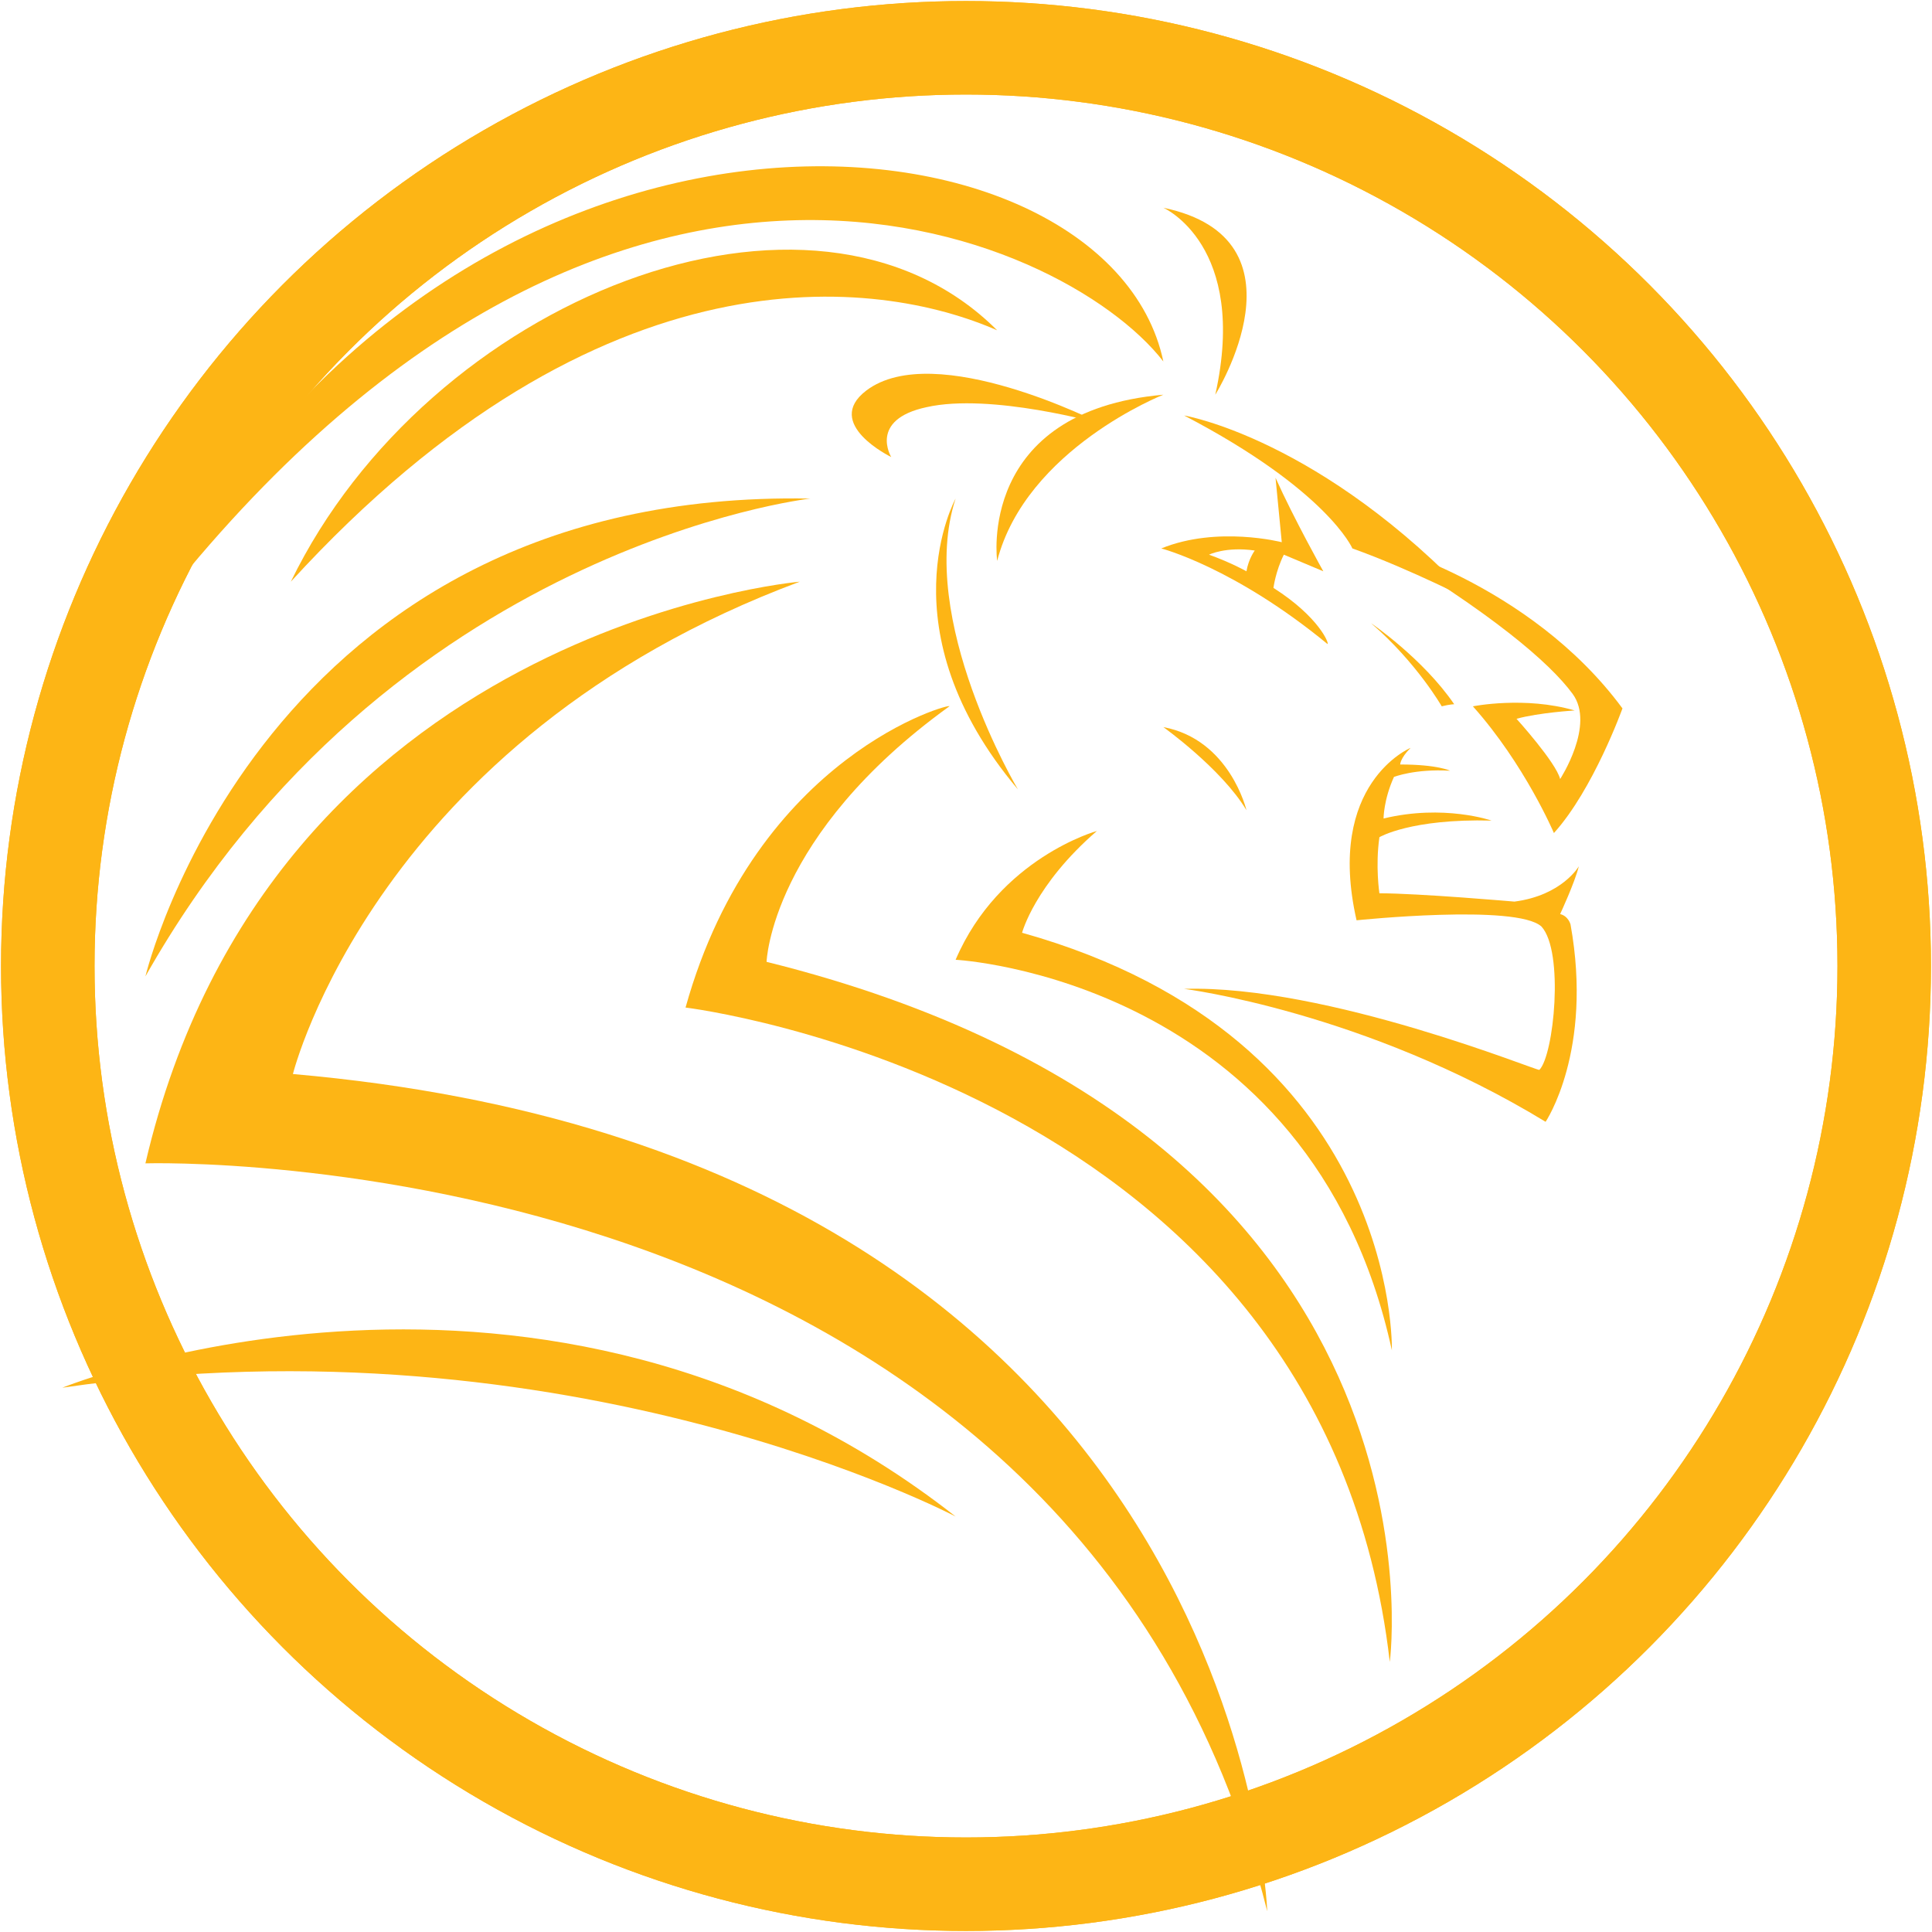 <?xml version="1.0" encoding="utf-8"?>
<!-- Generator: Adobe Illustrator 25.0.0, SVG Export Plug-In . SVG Version: 6.00 Build 0)  -->
<svg version="1.1" id="Layer_1" xmlns="http://www.w3.org/2000/svg" xmlns:xlink="http://www.w3.org/1999/xlink" x="0px" y="0px"
	 viewBox="0 0 93 93" style="enable-background:new 0 0 93 93;" xml:space="preserve">
<style type="text/css">
	.st0{fill:none;stroke:#FDB515;stroke-width:4.5;}
	.st1{fill-rule:evenodd;clip-rule:evenodd;fill:#FDB515;}
</style>
<g id="Page-1">
	<g id="Core-Value-Button---F">
		<g id="circleButton_x2F_locationMark-Copy">
			<g>
				<circle id="Oval" class="st0" cx="46.5" cy="46.5" r="44.2"/>
			</g>
		</g>
		<g id="circleButton_x2F_locationMark-Copy_1_">
			<g>
				<circle id="Oval_1_" class="st0" cx="46.5" cy="46.5" r="44.2"/>
			</g>
		</g>
		<g id="Group-38" transform="translate(3, 8)">
			<path id="Fill-12" class="st1" d="M35.5,20c0,0-25.5,2.2-31.5,28c0,0,44.6-1.4,54,36c0,0-1.2-36.3-46.9-40.3
				C11.1,43.7,15.1,27.6,35.5,20"/>
			<path id="Fill-1" class="st1" d="M4,22C18.6-6.5,50.3-3.4,53,9.4C48.2,3.2,26-6.7,4,22"/>
			<path id="Fill-4" class="st1" d="M45,7.9C36.1-1,17.6,6.4,11,20C26,3.6,39.3,5.4,45,7.9"/>
			<path id="Fill-6" class="st1" d="M50,12.4c0,0-8-4.1-11.3-1.6c-2.1,1.6,1.2,3.2,1.2,3.2s-1.1-1.8,1.7-2.4
				C44.7,10.9,50,12.4,50,12.4"/>
			<path id="Fill-8" class="st1" d="M43,16c0,0-3.5,6.3,3,14C46,30,41.1,21.8,43,16"/>
			<path id="Fill-10" class="st1" d="M36,16C9.6,15.5,4,39,4,39C15.7,18.3,36,16,36,16"/>
			<path id="Fill-15" class="st1" d="M43,65C23.1,49.4,0,58.8,0,58.8C24.4,55.2,43,65,43,65"/>
			<path id="Fill-17" class="st1" d="M42.7,26c0.2-0.2-9.3,2.3-12.7,14.5c0,0,30.7,3.7,33.9,31.5c0,0,3.4-25.4-30-33.7
				C33.9,38.3,34.1,32.2,42.7,26"/>
			<path id="Fill-19" class="st1" d="M49.8,32c0,0-4.7,1.3-6.8,6.2c0,0,17.1,0.9,21,18.8c0,0,0.4-15-17.8-20.1
				C46.2,36.9,46.8,34.6,49.8,32"/>
			<path id="Fill-21" class="st1" d="M53,11c-9,0.8-8,8-8,8C46.4,13.6,53,11,53,11"/>
			<path id="Fill-23" class="st1" d="M53,2c0,0,4.1,1.8,2.5,9C55.5,11,60.2,3.5,53,2"/>
			<path id="Fill-25" class="st1" d="M62.1,18.4c2.8,1,5.9,2.6,5.9,2.6c-7.4-7.9-14-9-14-9C60.9,15.6,62.1,18.4,62.1,18.4"/>
			<path id="Fill-27" class="st1" d="M72.7,25.4c1.1,1.5-0.6,4.1-0.6,4.1c-0.2-0.8-2.1-2.9-2.1-2.9c1.1-0.3,2.8-0.4,2.8-0.4
				c-2.4-0.7-4.9-0.2-4.9-0.2c2.5,2.8,3.9,6.1,3.9,6.1c1.9-2.1,3.3-6,3.3-6c-4.5-6.1-12-8-12-8C68.8,21.5,71.6,23.9,72.7,25.4"/>
			<path id="Fill-30" class="st1" d="M67,25.9c-1.5-2.2-4-3.9-4-3.9c2.2,1.9,3.4,4,3.4,4C66.8,25.9,67,25.9,67,25.9"/>
			<path id="Fill-32" class="st1" d="M57,19.5c0,0-0.7-0.4-1.8-0.8c0,0,0.8-0.4,2.2-0.2C57.4,18.5,57.1,18.9,57,19.5 M58.3,20.3
				c0,0,0.1-0.8,0.5-1.6l1.9,0.8c0,0-1.4-2.5-2.3-4.5l0.3,3.1c0,0-3.1-0.8-5.8,0.3c0,0,3.5,0.9,8,4.6C61,23,60.5,21.7,58.3,20.3"/>
			<path id="Fill-34" class="st1" d="M53,27c0,0,2.8,2,4,4C57,31,56.2,27.6,53,27"/>
			<path id="Fill-36" class="st1" d="M54,39.6c0,0,8.7,1.1,17.4,6.4c0,0,2.3-3.4,1.2-9.5c0,0-0.1-0.4-0.5-0.5c0,0,0.7-1.5,0.9-2.3
				c0,0-0.8,1.4-3.1,1.7c0,0-4.6-0.4-6.5-0.4c0,0-0.2-1.3,0-2.7c0,0,1.5-0.9,5.4-0.8c0,0-2.3-0.8-5.2-0.1c0,0,0-0.9,0.5-2
				c0,0,1-0.4,2.7-0.3c0,0-0.6-0.3-2.4-0.3c0,0,0-0.3,0.5-0.8c0,0-4.1,1.7-2.6,8.3c0,0,7.7-0.8,8.9,0.3c1.1,1.2,0.6,6.2-0.1,6.9
				C71.1,43.6,60.9,39.4,54,39.6"/>
		</g>
	</g>
</g>
</svg>
